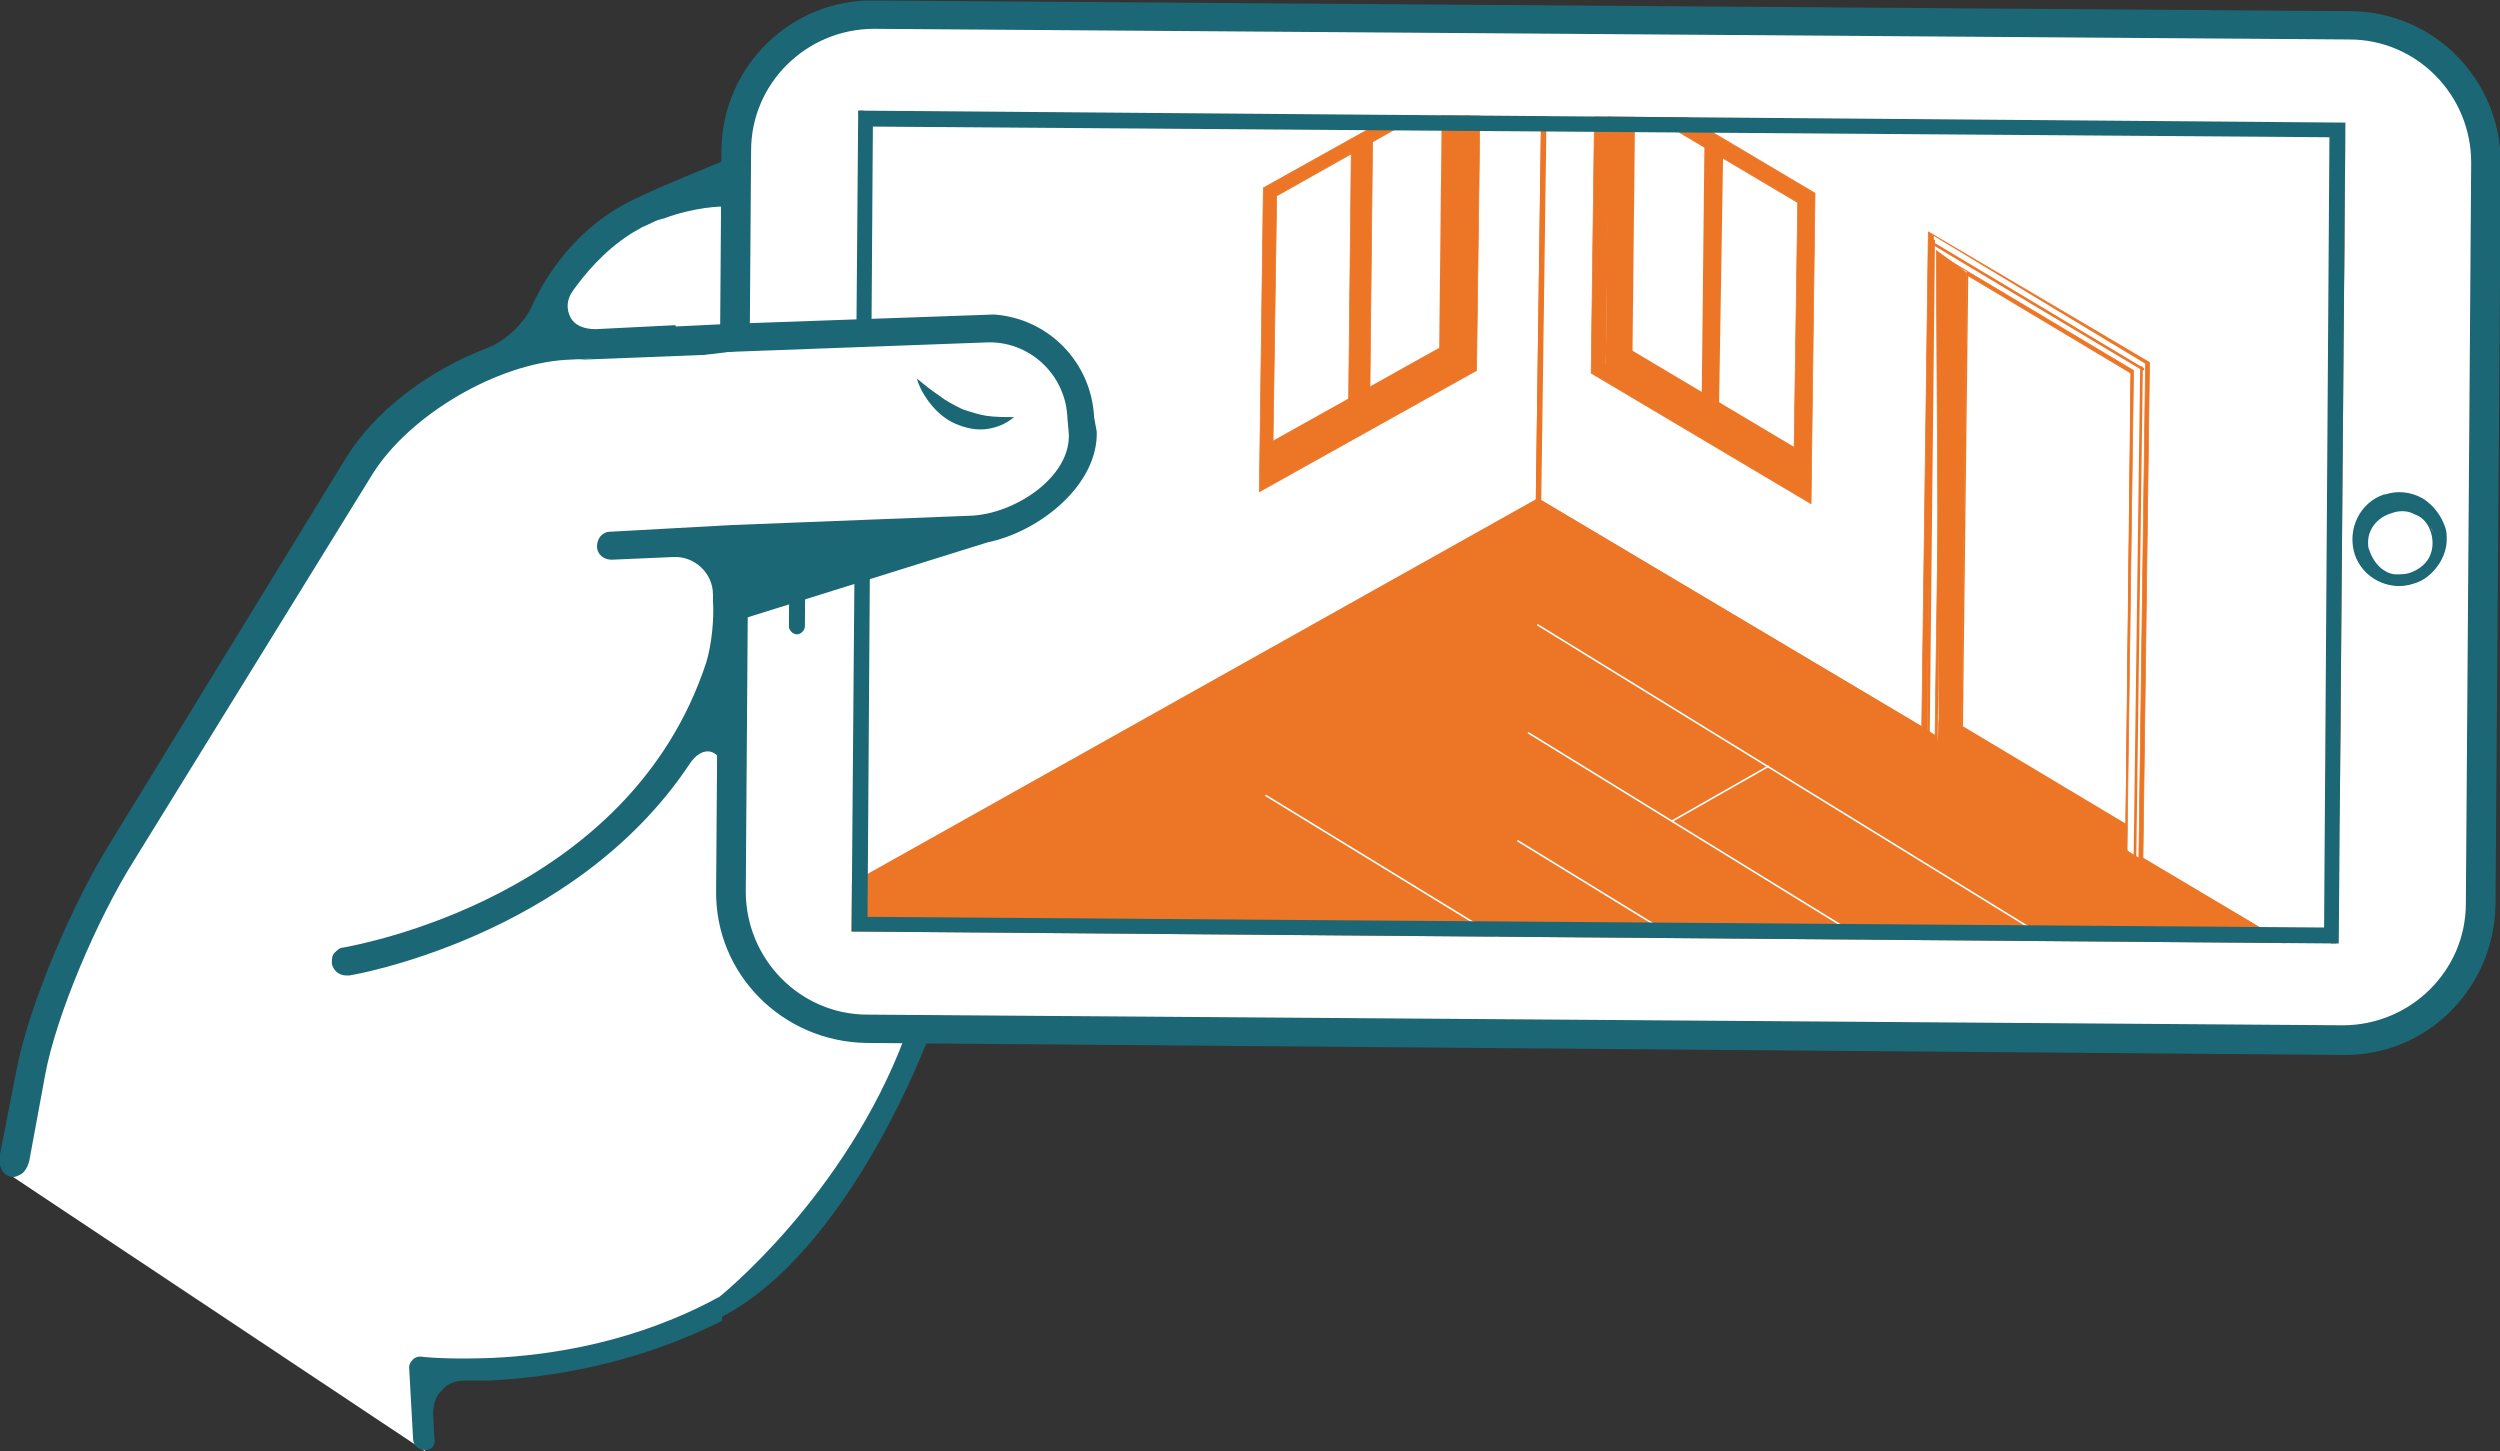 <svg xmlns="http://www.w3.org/2000/svg" xmlns:xlink="http://www.w3.org/1999/xlink" viewBox="0 0 187.6 108.9"><rect x="0" y="0" width="187.6" height="108.9" fill="#333333" stroke="none"/><path d="M55.3 13.7S50 15 49.6 15s-6.3 5.2-6.3 5.2l-2 5.6 14.2-.8-.2-11.3zm1.3 60.5l-1.3-9.9-.4-21.2.9-3.8 5.1-9.1-1.6-4.7-21.1 1.1-9 4.7-13.4 21.8-9.4 15-2.3 6.7-.3-.2-.6 2.7-.6 1.7.2.1-2 9.1 31.1 20.7-.2-7 2 .2.1.1h.7l5.4.6-1.1-.8 5.7-.2 11-4.4 5.4-5.7 4.8-7.3 4-6.5z" fill="#FFF"/><path fill="#FFF" d="M187.6 12.3l-.4 55.6c-.1 6.2-5.1 11.3-11.4 11.2L65 78.2c-6.2-.1-11.3-5.1-11.2-11.4l.4-55.6C54.3 5 59.4 0 65.6.1l110.7.8c6.3 0 11.3 5.1 11.3 11.4z"/><path fill="#1C6775" d="M187.6 12.3l-.4 55.6c-.1 6.2-5.1 11.3-11.4 11.2L65 78.2c-6.2-.1-11.3-5.1-11.2-11.4l.4-55.6C54.3 5 59.4 0 65.6.1l110.7.8c6.3 0 11.3 5.1 11.3 11.4zM55.9 66.9c0 5.1 4.1 9.3 9.2 9.3l110.7.8c5.1 0 9.3-4.1 9.3-9.2l.4-55.6c0-5.1-4.1-9.3-9.2-9.3L65.6 2.1c-5.1 0-9.3 4.1-9.3 9.2l-.4 55.6z"/><path fill="#1C6775" stroke="#1C6775" stroke-width=".125" stroke-miterlimit="10" d="M187.6 12.3l-.4 55.6c-.1 6.2-5.1 11.3-11.4 11.2L65 78.2c-6.2-.1-11.3-5.1-11.2-11.4l.4-55.6C54.3 5 59.4 0 65.6.1l110.7.8c6.3 0 11.3 5.1 11.3 11.4zM55.9 66.9c0 5.1 4.1 9.3 9.2 9.3l110.7.8c5.1 0 9.3-4.1 9.3-9.2l.4-55.6c0-5.1-4.1-9.3-9.2-9.3L65.6 2.1c-5.1 0-9.3 4.1-9.3 9.2l-.4 55.6z"/><path fill="#1C6775" d="M183.2 40.7c0 1.4-.9 2.5-2.2 2.9-1.6.5-3.4-.4-3.9-2.1-.5-1.6.4-3.4 2.1-3.9s3.4.4 3.9 2.1c.1.3.1.6.1 1zm-5.9-.1c0 1.6 1.2 2.8 2.8 2.8 1.6 0 2.8-1.2 2.8-2.8 0-1.1-.6-2-1.5-2.5-1.4-.7-3.1-.2-3.8 1.2-.2.4-.3.9-.3 1.3z"/><path fill="#1E6875" d="M181.7 37.5c1.6.9 2.2 3 1.3 4.7-.4.7-1.1 1.3-2 1.6-1.7.5-3.6-.4-4.2-2.1-.6-1.8.3-3.7 2.1-4.4h.1c.9-.4 1.9-.2 2.7.2zm-.5 1c-.6-.3-1.2-.3-1.8-.1-1.3.4-2.1 1.7-1.7 3 .2.7.6 1.2 1.2 1.6.3.2.6.3 1 .3.3 0 .7 0 1-.1 1.3-.4 2.1-1.8 1.7-3.2-.3-.7-.7-1.2-1.4-1.5z"/><path fill="#1C6775" d="M183.6 40.5c0 .6-.2 1.2-.5 1.7-.5.8-1.2 1.4-2 1.6-1.8.6-3.8-.4-4.4-2.2-.6-1.9.4-3.9 2.2-4.5h.1c.9-.3 1.9-.2 2.8.3.8.5 1.4 1.3 1.7 2.2.1.3.1.6.1.9zm-6.8 0c0 .4.1.7.2 1.1.6 1.7 2.3 2.6 4 2.1.8-.3 1.5-.8 1.9-1.5.9-1.6.4-3.5-1.2-4.4-.8-.4-1.7-.6-2.6-.3-1.4.3-2.3 1.6-2.3 3zm6 .3c0 1.2-.8 2.2-1.9 2.5-.7.2-1.5.1-2.1-.2-.6-.4-1.1-1-1.3-1.7-.3-1.4.5-2.8 1.8-3.2.6-.2 1.3-.1 1.9.1.6.3 1.1.8 1.3 1.5.3.3.3.7.3 1zm-5.1-.1c0 .2 0 .4.1.6.2.6.6 1.2 1.1 1.5.3.2.6.3.9.3.3 0 .7 0 1-.1.6-.2 1.2-.6 1.5-1.2.3-.6.3-1.3.1-1.9-.2-.6-.6-1.1-1.2-1.3-.5-.3-1.2-.3-1.7-.1-1.1.3-1.8 1.2-1.8 2.2zM60.5 32.5L60.4 47c0 .3-.3.6-.6.6s-.6-.3-.6-.6l.1-14.5c0-.3.3-.6.6-.6.4 0 .6.3.6.6z"/><defs><path id="a" d="M176 9.2l-.5 61.6-111.6-.9.5-61.6 111.6.9z"/></defs><clipPath id="b"><use xlink:href="#a" overflow="visible"/></clipPath><g clip-path="url(#b)"><path fill="#FFF" d="M116.2-22.9l-62.5 35-.8 60.4 61.6 36.7 62.5-35 .8-60.4z"/><path fill="#EC7625" d="M114.5 107.1L54.7 71.5l.2-.1 60.6-33.9h.1L175.3 73l-.2.1"/><path fill="#EC7625" stroke="#EC7625" stroke-width=".108" stroke-linecap="round" stroke-linejoin="round" stroke-miterlimit="10" d="M54.8 71.7l.8-58.4h.1l60.7-34-.8 58.4h-.1l-60.7 34zm1-58.4l-.8 58 60.3-33.8.8-57.9-60.3 33.7z"/><path fill="#EC7625" stroke="#EC7625" stroke-width=".108" stroke-linecap="round" stroke-linejoin="round" stroke-miterlimit="10" d="M175.2 73.2l-.2-.1-59.7-35.5.8-58.4.2.1 60.4 29.2-1.5 64.7zm-59.7-35.7l59.4 35.3L176.1 7l-59.8-27.4-.8 57.9z"/><path fill="#FFF" d="M94.4 37.1l.3-23.1 16.5-9.3-.3 23.1z"/><path fill="#EC7625" stroke="#EC7625" stroke-width=".054" stroke-linecap="round" stroke-linejoin="round" stroke-miterlimit="10" d="M94.8 14.1l-.3 22.8 16.3-9.1.3-22.8-16.3 9.1z"/><path fill="#FFF" d="M95.4 35.3l.3-20.7 14.4-8.1-.2 20.7z"/><path fill="#EC7625" stroke="#EC7625" stroke-width=".054" stroke-linecap="round" stroke-linejoin="round" stroke-miterlimit="10" d="M95.3 35.5l.3-20.9 14.7-8.2-.3 20.9-14.7 8.2zm.5-20.8l-.3 20.4 14.2-7.9.3-20.5-14.2 8z"/><path fill="#FFF" d="M109.9 27.2l-1.8-1.1-12.6 7.1-.1 2.1z"/><path fill="#EC7625" stroke="#EC7625" stroke-width=".005" stroke-linecap="round" stroke-linejoin="round" stroke-miterlimit="10" d="M95.3 35.5v-2.3l12.7-7.1 2 1.2-14.7 8.2z"/><path fill="#FFF" d="M108.1 26.1l.2-18.6 1.8-1-.2 20.7z"/><path fill="#EC7625" stroke="#EC7625" stroke-width=".005" stroke-linecap="round" stroke-linejoin="round" stroke-miterlimit="10" d="M110 27.4l-2-1.2.2-18.7 2-1.1-.2 21z"/><path fill="#FFF" d="M102.7 29.2l.2-18.6-1.3.7-.3 18.6z"/><path fill="#EC7625" stroke="#EC7625" stroke-width=".054" stroke-linecap="round" stroke-linejoin="round" stroke-miterlimit="10" d="M101.2 30.1l.2-18.9 1.6-.9-.2 18.9-1.6.9z"/><path fill="#FFF" d="M135.8 37.6l.3-23.1-16.3-9.6-.3 23z"/><path fill="#EC7625" stroke="#EC7625" stroke-width=".054" stroke-linecap="round" stroke-linejoin="round" stroke-miterlimit="10" d="M119.4 28l.3-23.3 16.5 9.8-.3 23.3-16.5-9.8z"/><path fill="#FFF" d="M134.8 35.8l.2-20.7-14.2-8.4-.3 20.6z"/><path fill="#EC7625" stroke="#EC7625" stroke-width=".054" stroke-linecap="round" stroke-linejoin="round" stroke-miterlimit="10" d="M120.4 27.4l.3-20.9 14.4 8.6-.2 20.9-14.5-8.6zm.5-20.5l-.3 20.4 14 8.3.3-20.4-14-8.3z"/><path fill="#FFF" d="M120.5 27.3l1.8-1 12.5 7.4v2.1z"/><path fill="#EC7625" stroke="#EC7625" stroke-width=".005" stroke-linecap="round" stroke-linejoin="round" stroke-miterlimit="10" d="M120.3 27.3l2-1.1 12.6 7.5V36l-14.6-8.7z"/><path fill="#FFF" d="M122.3 26.3l.3-18.6-1.8-1-.3 20.6z"/><path fill="#EC7625" stroke="#EC7625" stroke-width=".005" stroke-linecap="round" stroke-linejoin="round" stroke-miterlimit="10" d="M120.7 6.5l2 1.2-.2 18.7-2 1.1.2-21z"/><path fill="#EC7625" d="M127.7 29.5l.2-18.6 1.4.8-.3 18.6z"/><path fill="#FFF" d="M144.8 17.6l-.5 37.4.9.5h.1l.1.1 14.1 8.4.1.1.9.5.5-37.4-16.2-9.6zm14.7 44.2l-12.2-7.3.4-33.9 12.2 7.3-.4 33.9z"/><path fill="#EC7625" stroke="#EC7625" stroke-width=".054" stroke-linecap="round" stroke-linejoin="round" stroke-miterlimit="10" d="M144.7 17.4l-.5 37.7 1 .6h.1l.2.1 14.3 8.5 1 .6.5-37.7-16.6-9.8zm16.3 9.9l-.5 37.1-.8-.5-.1-.1-.1-.1-13.8-8.2-.1-.1h0-.1 0l-.1-.1-.8-.5.5-37.1"/><path fill="#EC7625" d="M145.8 19.4l-.5 36.3.1.1 14.1 8.4.5-36.3-12.3-7.3-.1-.1-1.8-1.1zm13.7 42.4l-12.2-7.3.4-33.9 12.2 7.3-.4 33.9z"/><path fill="#EC7625" stroke="#EC7625" stroke-width=".054" stroke-linecap="round" stroke-linejoin="round" stroke-miterlimit="10" d="M145.7 19.2l-.5 36.5.1.1h0l14.3 8.5.5-36.5-12.4-7.4-2-1.2zm13.8 44.7l-13.9-8.2-.1-.1.5-36 1.5.9.1.1.1.1 12.2 7.3-.4 35.9z"/><path fill="#EC7625" stroke="#EC7625" stroke-width=".054" stroke-linecap="round" stroke-linejoin="round" stroke-miterlimit="10" d="M145.1 55.6l.1.1.1.1h0l14.3 8.5V62l-.2-.1-12.2-7.3-.1-.1-.1.1-1.6.9h-.1 0-.1 0l-.1.1h0zm14.4 6.5v1.8l-13.9-8.2h0l1.5-.9"/><path fill="#FFF" d="M147.2 54.6l.4-34.2-1.8-1-.4 36.2z"/><path fill="#EC7625" stroke="#EC7625" stroke-width=".054" stroke-linecap="round" stroke-linejoin="round" stroke-miterlimit="10" d="M145.3 18.8l.2 35.1-.1 1.9h.2l1.5-.9.1-.1.4-34.3-2.3-1.7z"/><g stroke="#FFF" stroke-width=".121" stroke-linecap="round" stroke-linejoin="round" stroke-miterlimit="10"><path fill="#EC7625" d="M115.4 46.9l46.3 28.5m-47-20.4L161 83.5m-47.1-20.4l46.3 28.4m-47-20.3l46.3 28.4m-47.1-20.3l46.3 28.4"/><path fill="none" d="M132.7 57.5l-7.2 4.1m20 21l-7.2 4.1m-13.3.4l-7.2 4.2"/><path fill="#EC7625" d="M95 59.7l46.4 28.4"/></g></g><path fill="#1C6775" d="M32.6 108l-.1-1.9c0-.7.2-1.4.7-1.8.4-.5 1-.7 1.7-.7h1.7c4.5-.2 11.1-1.2 17.6-4.5l-.2-1.8c-6.2 3.4-12.6 4.4-17.1 4.6-2.7.1-4.6 0-5.3-.1h-.1c-.2 0-.4.1-.5.2-.2.2-.3.4-.3.6l.3 5.4c0 .4.4.8.8.8.5.1.9-.3.8-.8zm26.2-81.6l-15.4.6 11-1.4z"/><path fill="#1C6775" d="M54 97.3s9.4-7.5 13.9-19.5h1.8s-6.4 17.4-16.8 21.6l1.1-2.1zM176 9.2l-.5 61.6-111.6-.9.5-61.6 111.6.9zm-1.6 60.4l.4-59.3-109.3-.8-.4 59.3 109.3.8z"/><path fill="#FFF" d="M50.8 26.9L45.7 40l29.7-.4 4.3-4.7L81 29s-3.2-3.7-3.8-3.9c-.6-.1-9.1-.4-9.1-.4l-17.3 2.2z"/><path fill="#1C6775" d="M69.9 30.4c.5.6 1.1 1.1 1.8 1.4.7.3 1.5.5 2.3.4.8-.1 1.5-.4 2.1-.9-.7 0-1.4 0-2.1-.1-.6-.1-1.2-.3-1.8-.5-.6-.3-1.2-.6-1.7-1-.6-.4-1.1-.8-1.7-1.3.2.7.6 1.4 1.1 2z"/><path fill="#1C6775" d="M82.1 31.3c-.2-4.1-3.4-7.4-7.5-7.7l-19.8.7-4.1.2v-.1l-6 .3c-.9 0-1.6-.3-1.9-.9-.3-.6-.3-1.3.2-2 .8-1.1 2.2-2.9 4.4-4.3.2-.1.5-.3.7-.4.1-.1.3-.1.4-.2.3-.1.6-.3.9-.4.1 0 .3-.1.4-.1 2.4-.9 4.4-.9 4.4-.9l.5-3.6c-4.4 1.8-6.2 2.6-7 3-4.5 2.1-6.8 5.9-7.8 8.1-.6 1.3-2 2.6-3.3 3.1-4.5 1.7-8.5 4.8-10.6 8.2L8.3 63.2c-3 4.8-6.1 12.3-7 16.8L0 86.6c-.2.8.2 1.6.8 1.7.3.1.6-.1.8-.2.3-.2.5-.6.6-1l1.2-6.5c.8-4.3 3.8-11.5 6.7-16.1l17.9-29c2.8-4.4 9.3-8.2 14.5-8.5l12.4-.6 19-.7c3.3-.2 6.1 2.4 6.2 5.7l.1 1.1c.2 3.3-4.1 6.1-7.4 6.2l-17.9.7-9.1.5c-.6 0-1 .5-1 1.1 0 .6.5 1 1.1 1l4.6-.2c1.6-.1 3 1.2 3 2.8v.5c.1 1.3-.1 3.3-.5 4.6-5.8 17.7-26.3 21.2-27.2 21.4-.3 0-.5.2-.7.4-.2.2-.2.5-.2.8.1.5.5.9 1.1.9h.2c.1 0 16.8-2.8 25.5-15.8.5-.8 1.1-1.1 1.6-1 .4.1.7.4.8.9h.8V46.7l19.2-6c3.9-.8 8.3-4.3 8.2-8.3l-.2-1.1z"/><path fill="#EC7625" stroke="#EC7625" stroke-width=".2" stroke-miterlimit="10" d="M145.1 18l-.4 37.8m16-28.3l-.5 37.4"/><path fill="#EC7625" stroke="#EC7625" stroke-width=".2" stroke-linecap="round" stroke-linejoin="round" stroke-miterlimit="10" d="M145.1 18.3l15.7 9.4"/></svg>